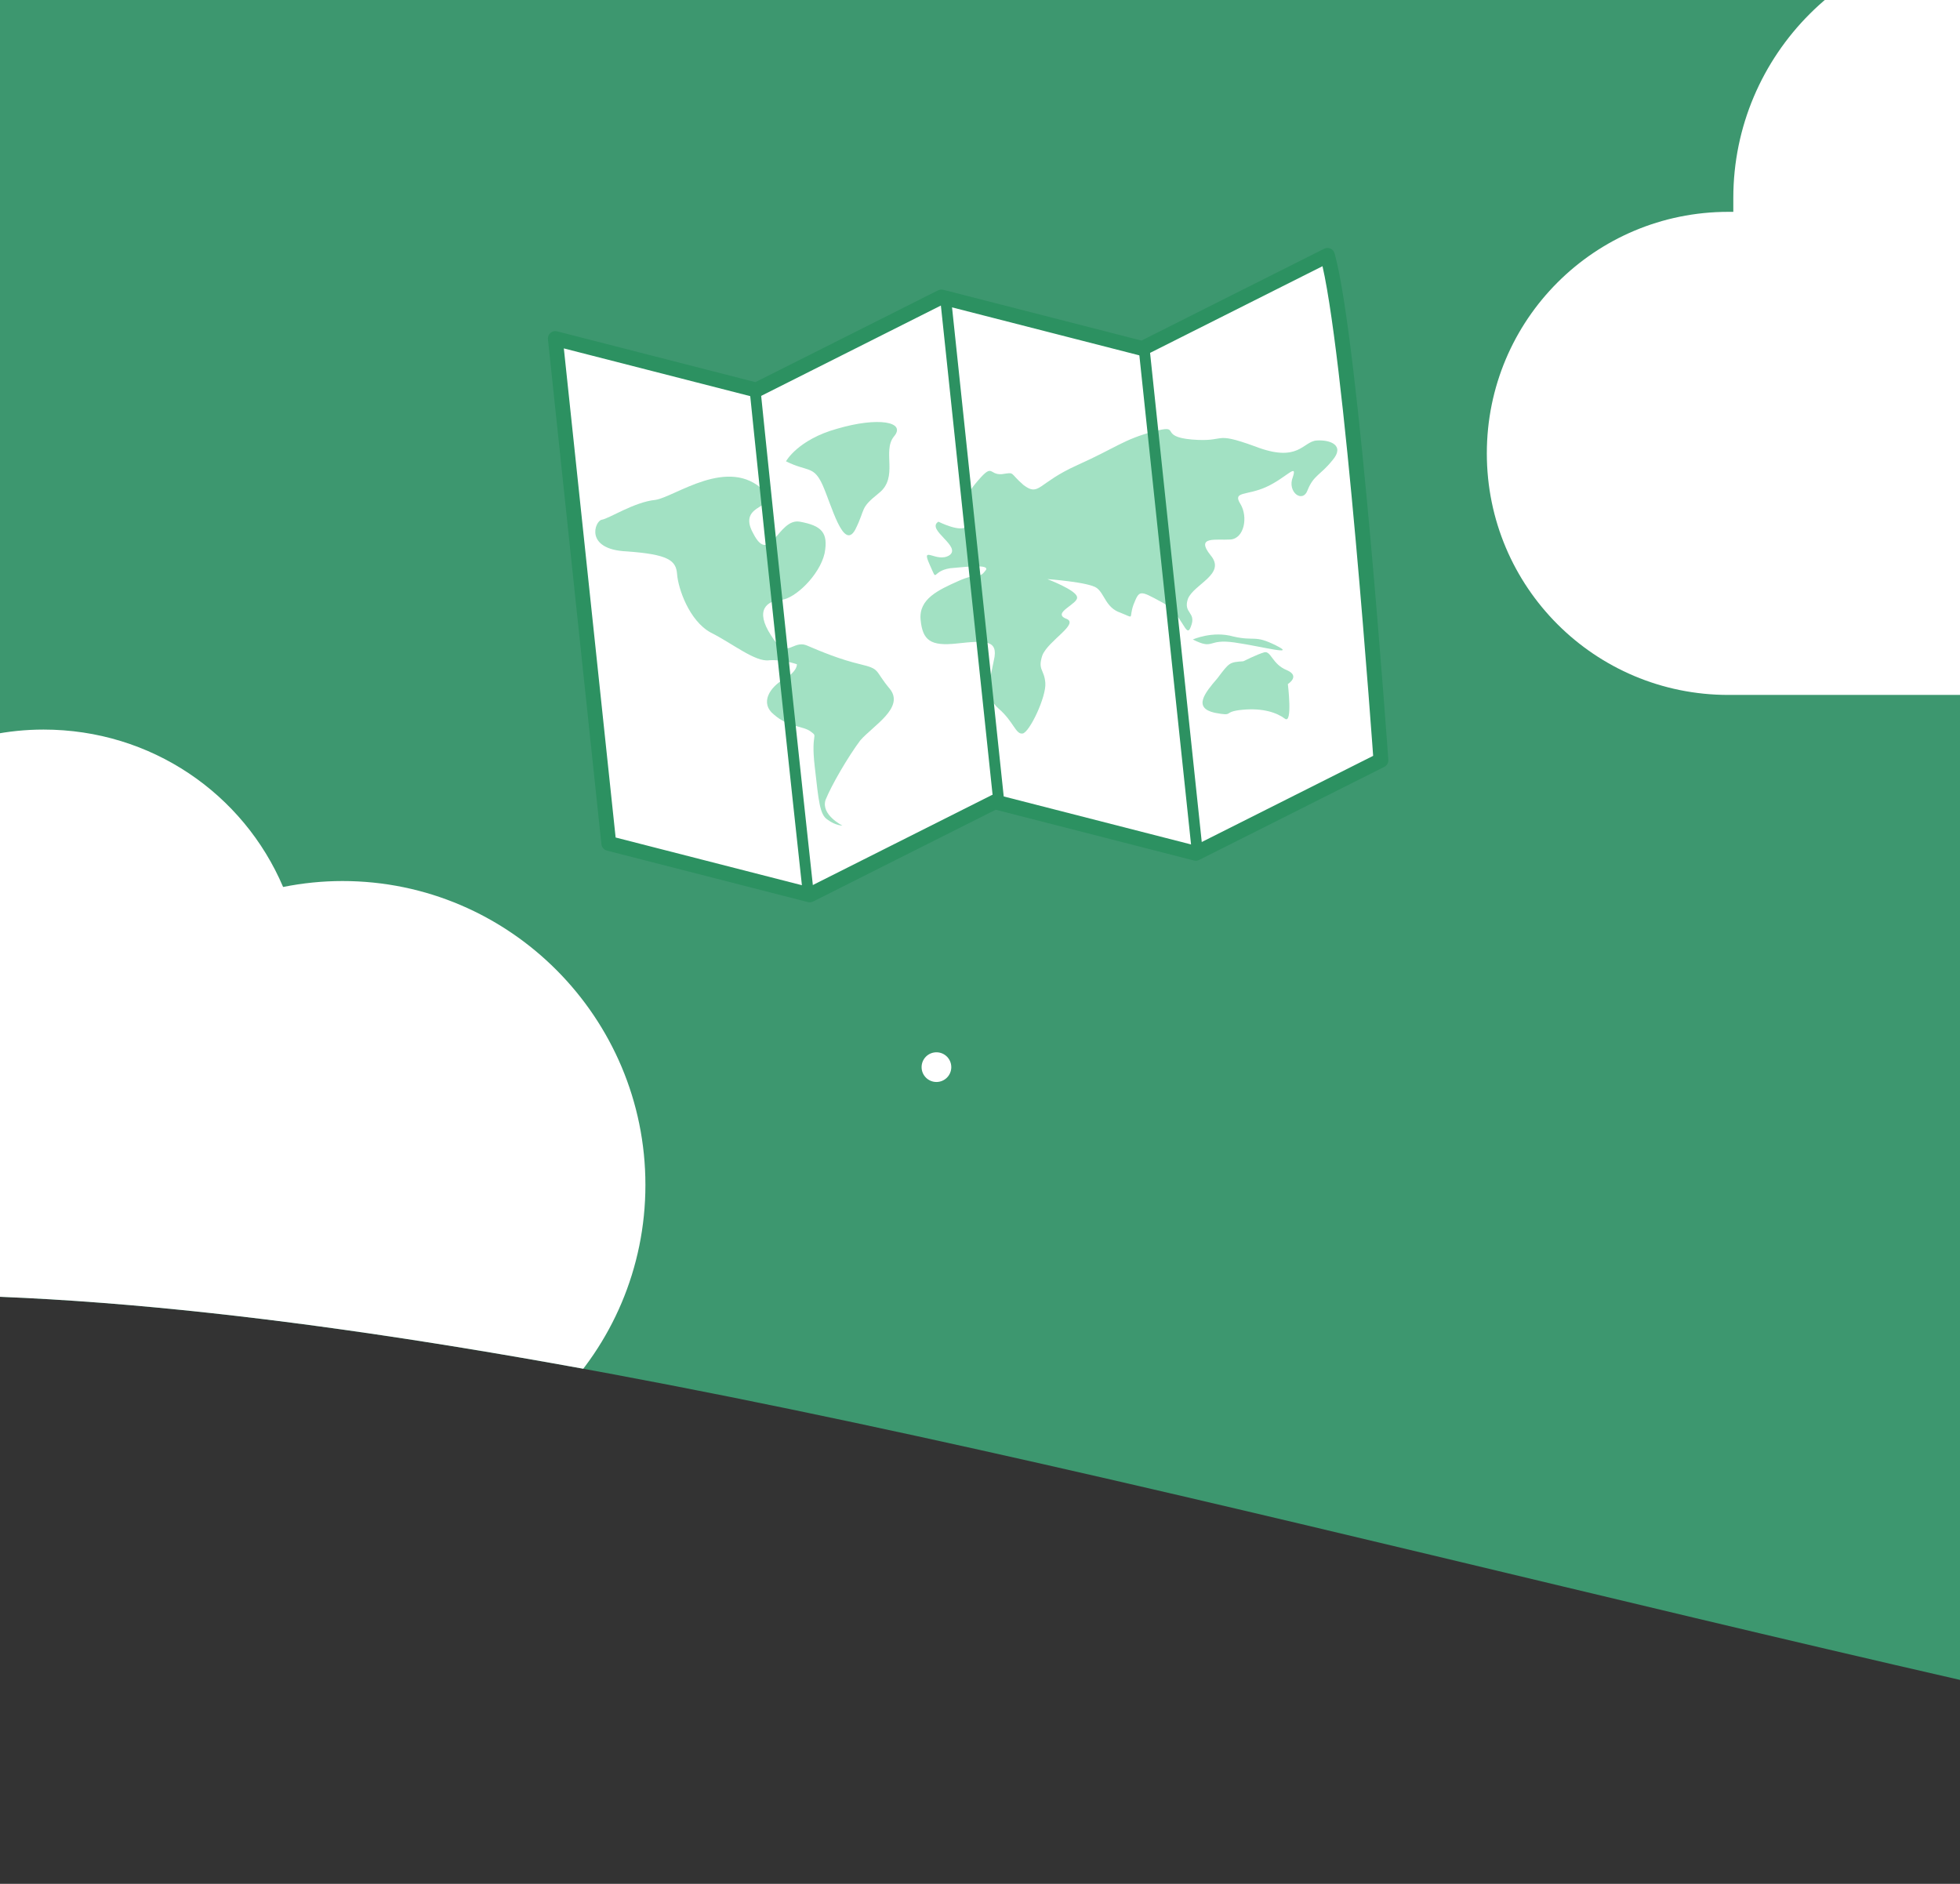 <?xml version="1.0" encoding="utf-8"?>
<!-- Generator: Adobe Illustrator 23.0.1, SVG Export Plug-In . SVG Version: 6.00 Build 0)  -->
<svg version="1.1" id="Layer_1" xmlns="http://www.w3.org/2000/svg" xmlns:xlink="http://www.w3.org/1999/xlink" x="0px" y="0px"
	 viewBox="0 0 198 190.3" style="enable-background:new 0 0 198 190.3;" xml:space="preserve">
<rect x="0" y="0" width="198" height="190.3" fill="#333333" stroke="none"/>
<style type="text/css">
	.st0{clip-path:url(#SVGID_2_);}
	.st1{opacity:0.75;fill:#41B883;enable-background:new    ;}
	.st2{clip-path:url(#SVGID_4_);fill:#FFFFFF;}
	.st3{clip-path:url(#SVGID_6_);fill:#FFFFFF;}
	.st4{clip-path:url(#SVGID_8_);fill:#2189FF;}
	.st5{clip-path:url(#SVGID_10_);fill:#FFFFFF;}
	.st6{clip-path:url(#SVGID_12_);fill:#FFFFFF;}
	.st7{clip-path:url(#SVGID_14_);}
	.st8{fill:#FFFFFF;stroke:#2C9161;stroke-width:1.5;stroke-linejoin:round;stroke-miterlimit:10;}
	.st9{opacity:0.59;}
	.st10{fill:#62CC9A;}
	.st11{fill:#FFFFFF;stroke:#2C9161;stroke-width:1.101;stroke-linejoin:round;stroke-miterlimit:10;}
</style>
<g>
	<g>
		<g>
			<defs>
				<rect id="SVGID_1_" width="198" height="190.3"/>
			</defs>
			<clipPath id="SVGID_2_">
				<use xlink:href="#SVGID_1_"  style="overflow:visible;"/>
			</clipPath>
			<g class="st0">
				<path class="st1" d="M198-45.7H0V131c54.2,2.2,126.7,22.4,198,38.7V-45.7z"/>
				<g>
					<g>
						<g>
							<g>
								<defs>
									<path id="SVGID_3_" d="M198-45.7H0V131c54.2,2.2,126.7,22.4,198,38.7V-45.7z"/>
								</defs>
								<clipPath id="SVGID_4_">
									<use xlink:href="#SVGID_3_"  style="overflow:visible;"/>
								</clipPath>
								<path class="st2" d="M34.6,89c-2,0-4,0.2-6,0.6c-4-9.4-13.3-15.9-24.2-15.9c-14.5,0-26.3,11.8-26.3,26.3c0,0.5,0,1,0,1.4
									c-0.2,0-0.3,0-0.5,0c-13.5,0-24.4,10.9-24.4,24.4s10.9,24.5,24.4,24.5c0.2,0,0.3,0,0.5,0l0,0h56.5
									c16.9,0,30.6-13.7,30.6-30.6S51.5,89,34.6,89z"/>
							</g>
						</g>
					</g>
					<g>
						<g>
							<g>
								<defs>
									<path id="SVGID_5_" d="M198-45.7H0V131c54.2,2.2,126.7,22.4,198,38.7V-45.7z"/>
								</defs>
								<clipPath id="SVGID_6_">
									<use xlink:href="#SVGID_5_"  style="overflow:visible;"/>
								</clipPath>
								<path class="st3" d="M231.6,9c-2,0-4,0.2-6,0.6c-4-9.4-13.3-15.9-24.2-15.9c-14.5,0-26.3,11.8-26.3,26.3c0,0.5,0,1,0,1.4
									c-0.2,0-0.3,0-0.5,0c-13.5,0-24.4,10.9-24.4,24.4s10.9,24.4,24.4,24.4c0.2,0,0.3,0,0.5,0l0,0h56.5
									c16.9,0,30.6-13.7,30.6-30.6S248.5,9,231.6,9z"/>
							</g>
						</g>
					</g>
					<g>
						<g>
							<g>
								<defs>
									<path id="SVGID_7_" d="M198-45.7H0V131c54.2,2.2,126.7,22.4,198,38.7V-45.7z"/>
								</defs>
								<clipPath id="SVGID_8_">
									<use xlink:href="#SVGID_7_"  style="overflow:visible;"/>
								</clipPath>
								<circle class="st4" cx="30.1" cy="-5.7" r="4"/>
							</g>
						</g>
					</g>
					<g>
						<g>
							<g>
								<defs>
									<path id="SVGID_9_" d="M198-45.7H0V131c54.2,2.2,126.7,22.4,198,38.7V-45.7z"/>
								</defs>
								<clipPath id="SVGID_10_">
									<use xlink:href="#SVGID_9_"  style="overflow:visible;"/>
								</clipPath>
								<circle class="st5" cx="135.6" cy="-18.2" r="1.5"/>
							</g>
						</g>
					</g>
					<g>
						<g>
							<g>
								<defs>
									<path id="SVGID_11_" d="M198-45.7H0V131c54.2,2.2,126.7,22.4,198,38.7V-45.7z"/>
								</defs>
								<clipPath id="SVGID_12_">
									<use xlink:href="#SVGID_11_"  style="overflow:visible;"/>
								</clipPath>
								<circle class="st6" cx="94.6" cy="107.8" r="1.5"/>
							</g>
						</g>
					</g>
					<g>
						<g>
							<g>
								<defs>
									<path id="SVGID_13_" d="M198-45.7H0V131c54.2,2.2,126.7,22.4,198,38.7V-45.7z"/>
								</defs>
								<clipPath id="SVGID_14_">
									<use xlink:href="#SVGID_13_"  style="overflow:visible;"/>
								</clipPath>
								<g class="st7">
									<path class="st8" d="M139.5,76.8l-18.7,9.4L100.5,81l-18.7,9.4l-20.3-5.2l-5.4-51l20.3,5.2L95.1,30l20.3,5.2l18.7-9.4
										C136.5,34.4,139.5,76.8,139.5,76.8z"/>
									<g class="st9">
										<path class="st10" d="M77.2,49.6c-3.6-3.6-9,0.6-11,0.9c-2.1,0.2-4.7,1.9-5.4,2s-1.8,3,2.5,3.2c4.2,0.3,5,0.9,5.1,2.3
											c0.1,1.4,1.2,4.7,3.4,5.9c2.2,1.1,4.5,3,5.9,2.8c1.4-0.1,2.8,0.4,2.8,0.4s0.1,0.7-1.3,1.5s-2.5,2.4-1,3.6
											c1.5,1.3,2.9,1.1,3.7,1.7c0.8,0.6,0,0,0.4,3.5s0.5,4.9,1.3,5.4c0.8,0.6,1.5,0.6,1.5,0.6s-2.2-1.1-1.7-2.6
											c0.6-1.5,2.3-4.4,3.5-6c1.3-1.5,4.5-3.3,3-5.2c-1.6-1.9-0.9-2-3-2.5s-4-1.3-5.4-1.9c-1.5-0.6-2,1.6-3.6-1
											c-1.7-2.6-0.4-3.5,1-3.6s3.9-2.5,4.4-4.7c0.4-2.1-0.3-2.8-2.5-3.2s-3,4.5-4.7,1.2C74.3,50.7,79.1,51.4,77.2,49.6z"/>
										<path class="st10" d="M79.4,46.6c2.2,1.1,2.8,0.4,3.7,2.4c0.9,2,2.1,6.7,3.3,4.5c1.1-2.2,0.4-2.1,2.4-3.7s0.3-4.2,1.5-5.7
											c1.3-1.5-1.6-2-5.7-0.8C80.6,44.4,79.4,46.6,79.4,46.6z"/>
										<path class="st10" d="M94.8,52.7c-1.3,0.8,2.4,2.5,1.1,3.4c-1.3,0.8-2.9-1.1-2,0.9s0.1,0.7,2.1,0.4
											c2.1-0.2,4.2-0.4,3.5,0.3c-0.6,0.8-0.7,0.1-2.7,1s-4,1.8-3.8,3.9c0.2,2.1,1,2.7,3.7,2.4c2.8-0.3,4.2-0.4,3.7,1.7
											c-0.4,2.1-1,3.6,0.5,4.9s1.7,2.6,2.4,2.5c0.7-0.1,2.4-3.7,2.3-5.1s-0.8-1.3-0.3-2.8c0.6-1.5,3.8-3.2,2.4-3.7
											c-1.5-0.6,1.3-1.5,1.1-2.2c-0.1-0.7-3-1.8-3-1.8s4.2,0.3,5,0.9c0.8,0.6,0.9,2,2.4,2.5c1.5,0.6,0.8,0.6,1.3-0.8
											c0.6-1.5,0.6-1.5,2.8-0.3c2.2,1.1,2.5,3.9,3,2.5c0.6-1.5-0.8-1.3-0.3-2.8c0.6-1.5,3.9-2.5,2.3-4.4c-1.6-2,0.6-1.5,2-1.6
											s1.8-2.3,1-3.6s0.6-0.8,2.6-1.7c2-0.9,3.2-2.5,2.7-1c-0.6,1.5,1,2.7,1.5,1.3c0.6-1.5,1.3-1.5,2.5-3c1.3-1.5-0.2-2.1-1.6-2
											c-1.4,0.1-1.8,2.3-6.2,0.6c-4.4-1.6-2.8-0.4-6.4-0.7c-3.5-0.3-0.9-1.6-3.9-0.8s-3.7,1.6-7.7,3.4c-4,1.8-3.8,3.2-5.4,2
											c-1.5-1.3-0.8-1.3-2.2-1.1c-1.4,0.1-0.8-1.3-2.7,1s0.1,3.1-0.9,4.3C97,53.8,94.8,52.7,94.8,52.7z"/>
										<path class="st10" d="M120.5,64.6c2.2,1.1,1.4-0.1,4.2,0.3c2.8,0.4,6.4,1.4,4.2,0.3s-2.1-0.4-4.3-0.9
											C122.5,63.7,120.5,64.6,120.5,64.6z"/>
										<path class="st10" d="M125.6,66.8c-1.4,0.1-1.4,0.1-2.6,1.7c-1.3,1.5-2.5,3-0.3,3.5c2.1,0.4,0.7-0.1,2.8-0.3
											c2.1-0.2,3.5,0.3,4.3,0.9s0.3-3.5,0.3-3.5s1.3-0.8-0.1-1.4c-1.5-0.6-1.6-2-2.3-1.8C127,66.1,125.6,66.8,125.6,66.8z"/>
									</g>
									<path class="st11" d="M81.7,90.7c-3-27.6-5.4-51.1-5.4-51.1"/>
									<path class="st11" d="M115.6,35.4c5.4,51.1,5.4,51.1,5.4,51.1"/>
									<path class="st11" d="M95.5,29.9c5.4,51.1,5.4,51.1,5.4,51.1"/>
								</g>
							</g>
						</g>
					</g>
				</g>
			</g>
		</g>
	</g>
</g>
</svg>
